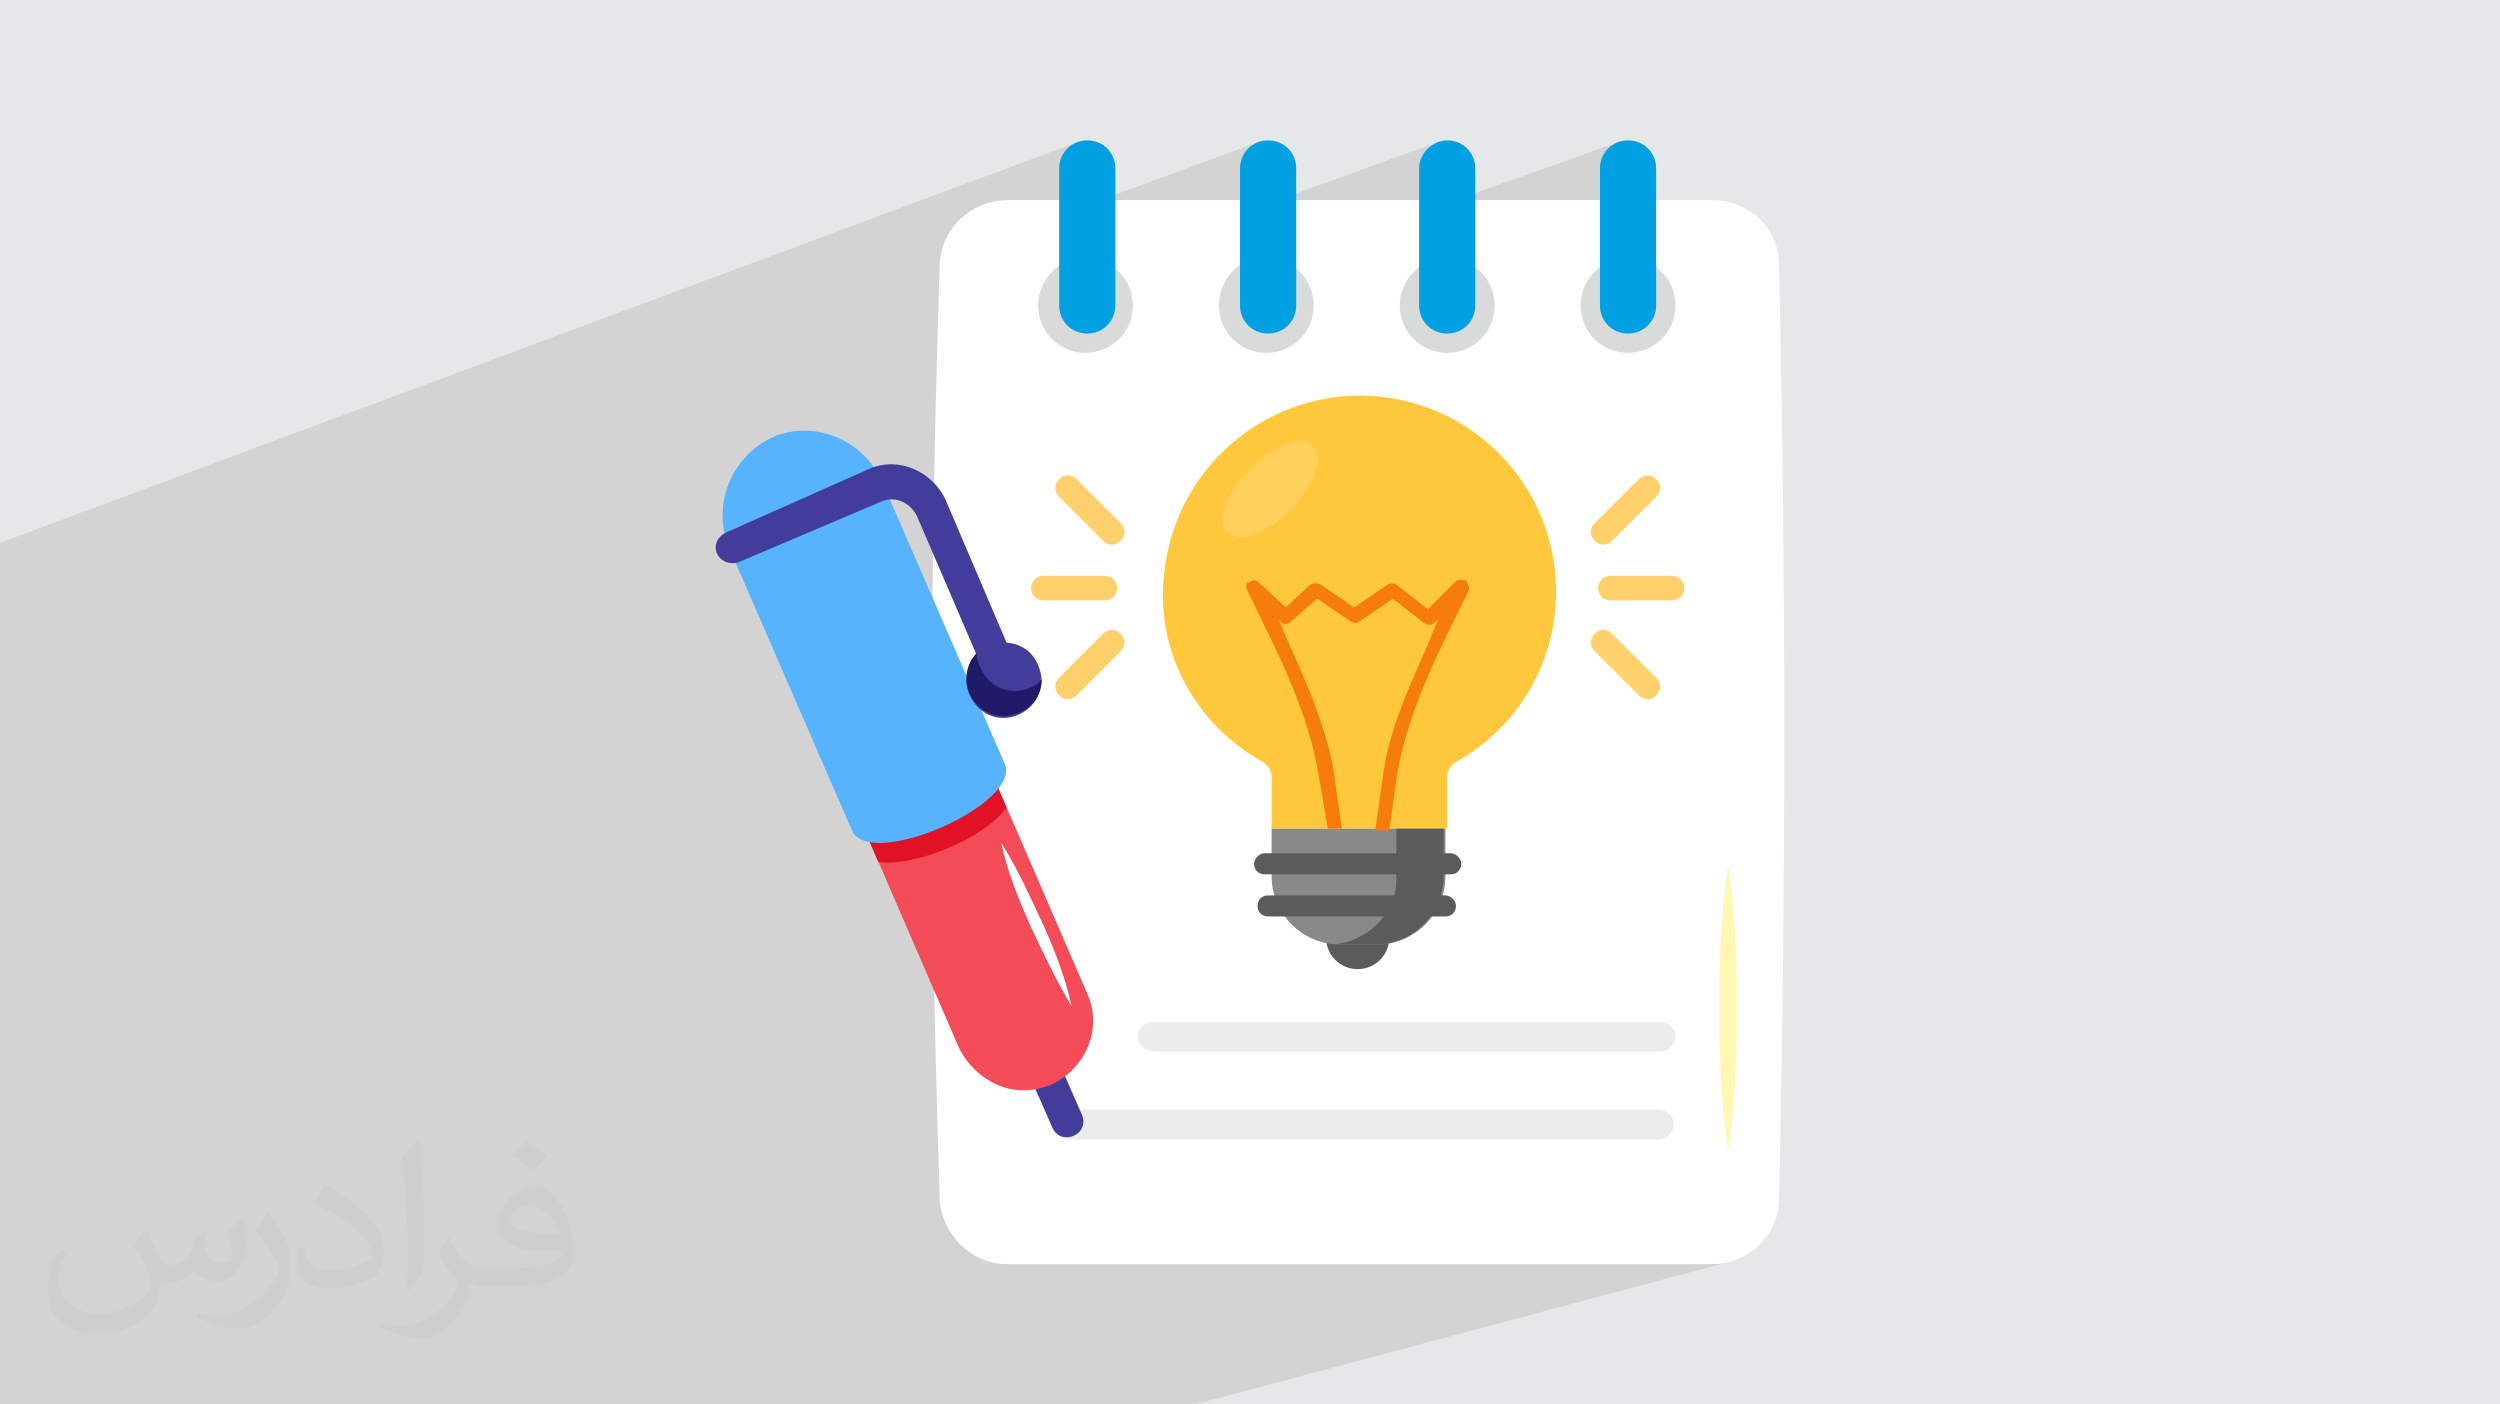 <?xml version="1.0" encoding="UTF-8"?>
<!DOCTYPE svg PUBLIC "-//W3C//DTD SVG 1.0//EN" "http://www.w3.org/TR/2001/REC-SVG-20010904/DTD/svg10.dtd">
<!-- Creator: CorelDRAW -->
<svg xmlns="http://www.w3.org/2000/svg" xml:space="preserve" width="94.192mm" height="52.917mm" version="1.0" style="shape-rendering:geometricPrecision; text-rendering:geometricPrecision; image-rendering:optimizeQuality; fill-rule:evenodd; clip-rule:evenodd"
viewBox="0 0 9404.92 5283.66"
 xmlns:xlink="http://www.w3.org/1999/xlink"
 xmlns:xodm="http://www.corel.com/coreldraw/odm/2003">
 <defs>
  <style type="text/css">
   <![CDATA[
    .fil3 {fill:#FEFEFE;fill-rule:nonzero}
    .fil9 {fill:#EBECEC;fill-rule:nonzero}
    .fil18 {fill:#D9DADA;fill-rule:nonzero}
    .fil6 {fill:#898989;fill-rule:nonzero}
    .fil4 {fill:#5B5B5B;fill-rule:nonzero}
    .fil16 {fill:#FFF7B2;fill-rule:nonzero}
    .fil19 {fill:#00A0E3;fill-rule:nonzero}
    .fil17 {fill:#211A67;fill-rule:nonzero}
    .fil12 {fill:#423D9B;fill-rule:nonzero}
    .fil15 {fill:#57B3FE;fill-rule:nonzero}
    .fil14 {fill:#E11226;fill-rule:nonzero}
    .fil13 {fill:#F34B58;fill-rule:nonzero}
    .fil7 {fill:#F67C0B;fill-rule:nonzero}
    .fil5 {fill:#FFC73B;fill-rule:nonzero}
    .fil10 {fill:#FFD06C;fill-rule:nonzero}
    .fil11 {fill:white;fill-rule:nonzero}
    .fil2 {fill:#373435;fill-opacity:0.031}
    .fil1 {fill:#2B2A29;fill-opacity:0.102}
    .fil8 {fill:white;fill-rule:nonzero;fill-opacity:0.161}
    .fil0 {fill:#E6E7E8}
   ]]>
  </style>
 </defs>
 <g id="Layer_x0020_1">
  <polygon class="fil0" points="-0,0 9404.92,0 9404.92,5283.66 -0,5283.66 "/>
  <path class="fil1" d="M-0 3304.67l0 -80.65 0 -4.37 0 -7.97 0 -4.17 0 -9.05 0 -25.97 0 -28.83 0 -5.52 0 -30.08 0 -8.74 0 -3.67 0 -9.19 0 -6.65 0 -38.06 0 -0.81 0 -23.68 0 -5.39 0 -10.38 0 -66.97 0 -5.79 0 -16.71 0 -23.94 0 -1.52 0 -9.55 0 -76.84 0 -15.05 0 -16.42 0 -51.56 0 -6.07 0 -7.76 0 -21.49 0 -0.63 0 -9.79 0 -0.79 0 -11.56 0 -78.94 0 -25.65 0 -65.14 0 -39.38 0 -11.95 0 -101.81 0 -51.21 0 -0.01 0 -15.46 0 -132.32 0 -27.88 0 -67.35 4048.66 -1505.65 -17.97 9.61 -15.57 12.79 -12.79 15.57 -9.61 17.97 -6.05 19.99 -2.11 21.61 0 175.3 744.43 -272.84 -17.97 9.61 -15.57 12.79 -12.79 15.57 -9.61 17.97 -6.05 19.99 -2.11 21.61 0 170.05 740.62 -267.58 -17.85 9.61 -16 12.79 -13.53 15.57 -10.41 17.97 -6.71 19.99 -2.38 21.61 0 167.66 744.43 -265.19 -17.97 9.61 -15.57 12.79 -12.79 15.57 -9.61 17.97 -6.05 19.99 -2.11 21.61 0 363.04 52.44 -18.2 17.14 -4.37 17.77 -2.68 18.33 -0.92 18.33 0.92 17.77 2.68 17.14 4.37 16.42 5.96 15.6 7.48 14.71 8.9 13.71 10.23 12.64 11.47 11.48 12.64 10.23 13.72 8.9 14.7 7.48 15.61 5.96 16.42 4.36 17.14 2.69 17.77 0.92 18.33 -0.92 18.33 -2.69 17.77 -4.36 17.14 -5.96 16.42 -7.48 15.61 -8.9 14.7 -10.23 13.72 -11.48 12.64 -12.64 11.47 -13.71 10.23 -14.71 8.9 -15.6 7.48 -16.42 5.96 -730.29 247.83 7.53 3.65 33.28 18.32 32.21 19.96 31.08 21.53 29.89 23.06 28.66 24.51 27.37 25.94 26.01 27.29 24.59 28.59 23.13 29.84 21.61 31.04 20.03 32.18 18.39 33.26 16.69 34.3 0.23 0.55 392.79 -129.45 9.3 -2.79 9.38 -0.93 9.08 0.93 8.37 2.79 7.29 4.64 5.82 6.5 6.5 7.72 4.65 8.18 2.79 8.49 0.93 8.65 -0.93 8.64 -2.79 8.5 -4.65 8.18 -6.5 7.71 -165.13 165.13 -7.72 6.5 -8.18 4.65 -8.49 2.79 -195.84 63.69 4.52 33.34 3.24 40 1.1 40.59 -0.07 4.23 186.46 -60.18 8.8 -2.61 9.58 -0.9 231.19 0 9.58 0.9 8.8 2.61 7.87 4.15 6.78 5.55 5.55 6.78 4.15 7.88 2.61 8.8 0.9 9.58 -0.9 9.58 -2.61 8.8 -4.15 7.87 -5.55 6.78 -6.78 5.55 -7.87 4.15 -476.91 152.22 -4.66 17.76 -2.6 8.68 199.55 -63.59 8.64 -0.93 8.65 0.93 8.49 2.79 8.18 4.65 7.72 6.5 165.13 165.13 6.5 7.71 4.65 8.19 2.79 8.49 0.93 8.64 -0.93 8.65 -2.79 8.49 -4.65 8.19 -6.5 7.71 -5.82 6.5 -7.29 4.65 -8.37 2.79 -700.58 218.66 -10.1 6.31 -20.84 12.09 -7.11 5.25 -6.41 5.79 -5.64 6.26 -4.78 6.64 -3.86 6.96 -2.85 7.19 -1.77 7.34 -0.61 7.42 0 198.15 -6.6 2.03 0 90.45 19.81 0 7.39 0.89 7.17 2.52 6.69 3.9 6 5.07 5.07 6 3.91 6.69 2.52 7.17 0.89 7.39 -0.62 7.39 -1.86 7.17 -3.1 6.69 -4.33 6 -5.58 5.07 -6.81 3.9 -8.05 2.52 -29.18 8.85 -1.3 25.48 -4.01 25.95 -5.18 19.87 10.56 0 7.39 0.89 7.17 2.52 6.69 3.91 6 5.07 5.07 6 3.9 6.69 2.52 7.17 0.89 7.39 -0.62 7.39 -1.86 7.16 -3.1 6.7 -4.33 6 -5.57 5.06 -6.82 3.91 -8.05 2.52 -77.82 23.34 -8.25 8.92 -18.44 16.47 -19.92 14.65 -21.25 12.72 -22.45 10.65 -23.48 8.5 -31.56 9.45 -2.8 10.95 -3.97 10.94 -4.98 10.4 -5.93 9.81 -6.82 9.15 -7.66 8.43 -8.43 7.65 -9.15 6.82 -9.8 5.94 -10.4 4.98 -10.94 3.97 -169.16 50.37 -6.39 21.34 1533.76 -456.12 2.42 16.18 2.31 16.33 2.2 16.45 2.09 16.57 1.98 16.69 1.88 16.78 1.78 16.87 1.68 16.95 1.58 17.02 1.48 17.07 1.4 17.13 1.3 17.15 1.22 17.18 1.13 17.2 1.05 17.19 0.97 17.19 0.89 17.17 0.81 17.14 0.75 17.1 0.67 17.04 0.61 16.98 0.54 16.91 0.48 16.83 0.41 16.72 0.36 16.62 0.31 16.51 0.25 16.38 0.19 16.25 0.15 16.09 0.11 15.94 0.06 15.76 0.02 15.58 -0.02 16.71 -0.06 16.72 -0.11 16.71 -0.15 16.72 -0.19 16.71 -0.25 16.72 -0.31 16.71 -0.36 16.72 -0.41 16.71 -0.48 16.72 -0.54 16.71 -0.61 16.72 -0.67 16.71 -0.75 16.72 -0.81 16.71 -0.89 16.72 -0.97 16.71 -1.05 16.72 -1.13 16.71 -1.22 16.72 -1.3 16.71 -1.4 16.72 -1.48 16.71 -1.58 16.72 -1.68 16.71 -1.78 16.72 -1.88 16.71 -1.98 16.72 -2.09 16.71 -2.2 16.72 -2.31 16.71 -2.42 16.72 -1558.79 429.34 1499.35 0 25.67 -1.3 24.93 -3.78 24.06 -6.15 -2019.39 538.71 -0.2 0.67 0.2 -0.67 -2.51 0.67 -31.24 0 -588.91 0 -21.35 0 -828.17 0 -362.24 0 -8.51 0 -149.62 0 -228.77 0 -359.85 0 -330.52 0 -141.57 0 -124.26 0 -95.04 0 -360.02 0 -295.76 0 -0.41 0 -219.92 0 -98.53 0 -9.99 0 -239.82 0 0 -31.38 0 -55.01 0 -7.82 0 -17.38 0 -0.13 0 -31.86 0 -3.02 0 -22.81 0 -1.61 0 -19.57 0 -12.42 0 -15.52 0 -5.06 0 -5.65 0 -24.74 0 -20.94 0 -7.56 0 -4.44 0 -41.51 0 -4.86 0 -4.81 0 -1.19 0 -1.77 0 -23.18 0 -45.76 0 -45.74 0 -1.78 0 -37.97 0 -1.8 0 -1.79 0 -48.7 0 -1.37 0 -52.7 0 -1.26 0 -1.04 0 -6.54 0 -60.35 0 -6.54 0 -31.14 0 -7.75 0 -5.73 0 -0.57 0 -22.92 0 -34.65 0 -39.6 0 -92.51 0 -0.01 0 -7.25 0 -36.31 0 -1.44 0 -12.57 0 -23.8 0 -21.2 0 -19.25 0 -0.91 0 -9.26 0 -53.12 0 -30.51 0 -34.42 0 -2.12 0 -3.69 0 -15.21 0 -9.57 0 -5.24 0 -2.96 0 -27.24 0 -19.29 0 -14.79 0 -8.31 0 -5.25 0 -3.46 0 -1.55 0 -0.13 0 -18.26 0 -8.13 0 -3.78 0 -9.76 0 -12.86 0 -4.34 0 -3.3 0 -0.87 0 -1.28 0 -3.9 0 -0.87 0 -3.74 0 -3.97 0 -8.02 0 -8.85 0 -2.31 0 -0.35 0 -28.31 0 -5.4 0 -11.59 0 -9.61 0 -7 0 -7.13 0 -0.47 0 -2.21 0 -7.05 0 -5.11 0 -30.38 0 -14.84 0 -3.13 0 -3.9 0 -10 0 -8.22 0 -3.59 0 -2.71 0 -1.22 0 -12.56 0 -52.64 0 -10.9 0 -20.89 0 -30.4 0 -25.42 0 -9.58 0 -21.18 0 -8.86 0 -62.2 0 -2.48 0 -23.18 0 -5.25 0 -44.41 0 -15.65 0 -34.83 0 -16.54 0 -5.26 0 -22.52 0 -16.51zm4973.8 386.23l-514.06 153.09 64.63 0 443.04 -131.75 6.39 -21.34z"/>
  <path class="fil2" d="M548.54 4627.69c17.95,27.21 29.6,53.36 40.96,82.43 8.45,16.91 12.93,48.09 52.57,48.09 11.61,0 28.28,-3.42 43.06,-11.61 16.63,-8.73 29.32,-21.94 35.94,-42l15.85 -53.36 38.57 -19.02 2.64 2.64c-5.27,20.09 -6.59,39.36 -6.59,54.43 0,44.63 38.57,61.56 69.22,61.56 17.95,0 34.09,-8.73 34.09,-25.11 0,-21.13 -8.98,-57.06 -20.62,-89.29 17.95,-17.95 35.94,-35.94 56.53,-50.47l3.17 1.6c8.98,38.04 14,75.56 14,100.66 0,24.57 -10.83,51.79 -19.81,69.49 -18.49,34.87 -51.25,62.62 -90.87,62.62 -30.1,0 -63.65,-15.07 -86.66,-43.06l-1.32 0c-21.66,26.96 -55.22,51.25 -108.86,51.25l-16.63 0c-2.64,35.41 -10.29,60.49 -21.94,82.95 -31.95,62.34 -126.81,106.47 -216.1,106.47 -124.17,0 -186.51,-71.59 -186.51,-166.96 0,-58.91 19.27,-113.6 48.88,-152.42l24.29 10.04c-18.49,35.41 -30.91,68.68 -30.91,101.45 0,89.29 72.66,131.83 156.4,131.83 77.68,0 173.83,-49.41 191.28,-106.72 -6.59,-62.62 -30.1,-91.93 -66.04,-148.99 10.83,-19.02 24.83,-38.04 42.28,-58.38l3.17 0 0 0 0 0 -0.02 -0.09zm1432.13 -336.04c26.15,16.39 51.79,35.66 76.87,57.85 -14,19.81 -31.45,37.79 -53.11,53.64 -25.11,-20.34 -50.19,-37.79 -75.84,-56.27 17.42,-19.55 34.62,-38.29 52.04,-55.22l0 0 0 0 0 0 0 0 0 0 0.03 0zm13.47 244.11c-42.28,0 -76.87,27.75 -76.87,48.34 0,44.13 84.53,57.85 185.72,57.31 -12.68,-51.79 -57.06,-105.68 -108.86,-105.68l0.01 0.03zm-94.86 236.19c54.96,0 103.04,-1.6 139.74,-10.83 40.96,-10.29 75.56,-30.91 75.56,-45.17 0,-3.7 0,-8.19 -1.32,-11.89 -22.98,2.11 -49.41,2.11 -72.38,2.11 -74.49,0 -131.55,-16.91 -154.02,-58.66 -5.55,-11.61 -9.51,-24.57 -9.51,-39.36 0,-40.43 17.42,-79.79 48.09,-107 25.61,-22.45 53.89,-36.44 82.67,-36.44 52.04,0 93.51,41.75 122.57,107.54 15.85,35.94 26.68,77.4 26.68,129.72 0,34.87 -9.51,64.19 -31.17,85.85 -40.43,39.11 -114.92,53.89 -229.04,53.89l-51.79 0 0 0 -13.47 0c-28.28,0 -48.62,-5.02 -64.72,-17.42l-2.64 0c0.79,6.59 1.32,12.93 1.32,19.02 0,25.61 -8.45,58.38 -25.61,84.53 -50.72,75.3 -105.68,108.04 -153.24,108.04 -48.09,0 -107,-18.49 -160.11,-42.54l9.51 -18.49c17.17,7.13 40.96,11.89 73.7,11.89 85.85,0 198.66,-82.43 212.66,-163 -3.17,-6.59 -8.98,-15.32 -17.17,-24.57 -25.11,-29.85 -40.96,-54.68 -55.75,-80.83 12.68,-25.11 24.29,-45.17 35.13,-63.4l4.49 -0.53c36.72,74.77 69.99,117.55 144.23,117.55l11.61 0 0 0 53.89 0 0 0 0 0 0 0 0 0 0 0 0.09 0.01zm-371.98 79c6.34,-34.34 6.87,-72.91 6.87,-108.86l0 -53.36c0,-99.6 -12.68,-244.36 -22.98,-338.68 17.95,-19.27 43.06,-42 62.87,-57.31l5.81 1.6c13.47,118.62 16.63,256 16.63,383.06 0,33.3 -1.32,65.79 -4.49,89.55 -1.85,30.1 -19.27,52.83 -56.53,87.7l-8.19 -3.7zm-382.8 -157.19c1.85,46.77 24.83,83.49 105.15,83.49 49.93,0 92.19,-12.93 138.96,-35.13 8.45,-3.7 12.93,-8.73 12.93,-12.93 0,-29.32 -22.45,-68.15 -60.23,-103.55 -36.72,-33.3 -85.34,-62.62 -130.76,-82.18 -15.6,-6.59 -20.62,-13.47 -20.62,-20.09 0,-13.47 17.95,-41.75 32.77,-62.09l5.02 -0.53c52.04,27.21 110.17,67.64 153.24,112.53 39.11,41.47 63.4,83.49 63.4,129.19 0,33.81 -10.29,65.51 -26.96,95.11 -57.06,28.79 -117.83,50.72 -178.06,50.72 -73.17,0 -123.1,-34.34 -123.1,-114.92 0,-8.73 0,-22.19 3.17,-39.64l25.11 0 0 0 0 0 0 0 0 0 0 0 -0.02 0zm-132.37 -132.9l45.45 73.45c16.63,27.21 32.23,56.81 32.23,103.55l0 59.7c0,48.34 -30.91,100.13 -80.83,151.38 -39.11,34.62 -73.7,49.41 -105.68,49.41 -47.55,0 -101.98,-14.79 -164.85,-41.75l7.13 -18.49c19.81,5.27 42.79,9.77 71.06,9.77 90.36,-0.53 182.8,-66.57 225.08,-147.15 5.02,-9.26 6.87,-17.95 6.87,-24.04 0,-9.26 -5.02,-19.55 -8.98,-28.79 -22.98,-43.31 -48.62,-82.95 -76.87,-119.68 14.79,-23.25 29.6,-45.7 45.7,-67.9l3.7 0.53 0 0 0 0 0 0 0 0 0 0 -0.02 0.01z"/>
  <path class="fil3" d="M3535.41 990.51c-39.63,1175.74 -39.63,2344.87 0,3520.61 6.61,132.1 118.9,244.39 251,244.39l2655.32 0c138.7,0 251,-112.29 251,-244.4 26.42,-1169.13 26.42,-2338.26 0,-3513.99 0,-138.71 -112.3,-244.4 -251,-244.4l-2648.71 0c-138.71,0 -251,105.69 -257.6,237.79l-0.01 0z"/>
  <path class="fil4" d="M4988.57 3526.93c0,66.05 52.84,118.9 118.9,118.9 66.05,0 118.89,-52.85 118.89,-118.9 0,-66.05 -52.84,-118.89 -118.89,-118.89 -66.06,0 -118.9,52.84 -118.9,118.89z"/>
  <path class="fil5" d="M4750.78 2866.4c19.82,13.21 33.03,33.03 33.03,52.85l0 198.15 660.52 0 0 -198.15c0,-19.82 13.21,-39.64 33.03,-52.85 224.58,-125.5 376.5,-363.29 376.5,-640.7 0,-435.95 -376.5,-779.43 -819.05,-733.19 -343.47,39.64 -614.29,310.45 -653.92,653.93 -39.63,303.84 118.9,581.26 369.89,719.97l0 -0.01z"/>
  <path class="fil6" d="M5437.73 3117.4l0 178.34c0,145.32 -118.9,257.61 -257.6,257.61l-138.72 0c-145.31,0 -257.6,-118.89 -257.6,-257.6l0 -178.34 653.92 -0.01z"/>
  <path class="fil4" d="M5014.99 3553.35c6.61,0 13.21,0 19.82,0l138.71 0c145.31,0 257.6,-118.89 257.6,-257.6l0 -178.34 -178.34 -0.01 0 178.34c6.61,132.11 -99.08,244.4 -237.79,257.61l0 0z"/>
  <path class="fil4" d="M4717.75 3249.51c0,26.42 19.82,39.63 39.64,39.63l700.15 0c26.43,0 39.64,-19.81 39.64,-39.63 0,-19.82 -19.82,-39.63 -39.64,-39.63l-700.15 0c-19.82,0 -39.64,19.81 -39.64,39.63z"/>
  <path class="fil4" d="M4730.97 3408.04c0,26.42 19.81,39.63 39.63,39.63l667.13 0c26.42,0 39.63,-19.82 39.63,-39.63 0,-19.82 -19.81,-39.64 -39.63,-39.64l-667.13 0c-19.82,0 -39.63,13.21 -39.63,39.64z"/>
  <path class="fil7" d="M4691.34 2219.09c105.68,217.97 217.97,429.34 264.2,667.13l39.64 231.18 52.84 0 -33.03 -231.18c-33.03,-165.13 -99.08,-317.05 -165.13,-462.37 -13.21,-33.02 -26.42,-59.44 -39.63,-92.47l6.6 6.61c13.21,13.21 26.42,13.21 39.63,0l99.08 -85.87 125.5 85.87c13.21,6.6 26.42,6.6 33.03,0l125.5 -85.87 118.89 92.47c26.43,19.81 46.24,-13.21 52.84,-13.21 -13.2,26.42 -26.42,59.45 -39.63,92.47 -66.05,151.93 -138.71,303.84 -165.13,468.98l-33.03 231.18 52.85 0 33.03 -231.18c46.24,-237.79 158.53,-455.77 264.21,-667.13 6.6,-13.21 0,-26.43 -6.61,-39.64 -13.21,-6.6 -26.42,-6.6 -39.63,0l-105.68 105.69 -118.9 -92.47c-13.21,-6.61 -26.42,-6.61 -33.03,0l-125.5 85.86 -125.5 -85.86c-13.21,-6.61 -26.42,-6.61 -39.63,0l-92.47 85.86 -99.08 -92.47c-13.21,-13.21 -26.42,-13.21 -39.63,0 -6.6,-6.6 -13.21,6.61 -6.6,26.42l0 0z"/>
  <path class="fil8" d="M4618.68 2001.12c46.23,46.23 151.92,6.6 237.79,-85.87 92.47,-92.47 125.5,-198.16 85.87,-237.79 -46.24,-46.24 -151.93,-6.61 -237.79,85.87 -92.48,85.87 -132.11,198.16 -85.87,237.79z"/>
  <path class="fil9" d="M3971.36 4227.09c0,-33.03 26.43,-52.84 59.45,-52.84l2206.16 -0.01c33.02,0 59.44,26.43 59.44,52.85 0,33.02 -26.42,59.44 -59.44,59.44l-2206.16 0c-33.03,0 -59.45,-26.42 -59.45,-59.44z"/>
  <path class="fil9" d="M4281.81 3896.83c0,-33.03 26.42,-52.85 59.45,-52.85l1902.31 0c33.03,0 59.45,26.43 59.45,52.85 0,33.02 -26.43,59.44 -59.45,59.44l-1902.31 0c-39.63,-6.6 -59.45,-26.42 -59.45,-59.44l0 0z"/>
  <path class="fil10" d="M4050.63 2615.4l165.13 -165.13c19.81,-19.81 19.81,-46.23 0,-66.05 -19.82,-19.82 -46.24,-19.82 -66.06,0l-165.13 165.13c-19.81,19.81 -19.81,46.24 0,66.05 19.82,19.82 46.24,19.82 66.06,0z"/>
  <path class="fil10" d="M4050.63 1802.96l165.13 165.13c19.81,19.82 19.81,46.24 0,66.05 -19.82,19.82 -46.24,19.82 -66.06,0l-165.13 -165.13c-19.81,-19.81 -19.81,-46.23 0,-66.05 19.82,-19.82 46.24,-19.81 66.06,0z"/>
  <path class="fil10" d="M3925.13 2258.72l231.18 0c26.42,0 46.24,-19.81 46.24,-46.23 0,-26.43 -19.82,-46.24 -46.24,-46.24l-231.18 0c-26.43,0 -46.24,19.81 -46.24,46.24 0,26.42 19.81,46.23 46.24,46.23z"/>
  <path class="fil10" d="M6164.31 2615.4l-165.13 -165.13c-19.82,-19.81 -19.82,-46.23 0,-66.05 19.81,-19.82 46.23,-19.82 66.05,0l165.13 165.13c19.82,19.81 19.82,46.24 0,66.05 -13.21,19.82 -46.24,19.82 -66.05,0z"/>
  <path class="fil10" d="M6164.31 1802.96l-165.13 165.13c-19.82,19.82 -19.82,46.24 0,66.05 19.81,19.82 46.23,19.82 66.05,0l165.13 -165.13c19.82,-19.81 19.82,-46.23 0,-66.05 -13.21,-19.81 -46.24,-19.81 -66.05,0z"/>
  <path class="fil10" d="M6289.81 2258.72l-231.19 0c-26.42,0 -46.24,-19.81 -46.24,-46.23 0,-26.43 19.82,-46.24 46.24,-46.24l231.19 0c26.42,0 46.23,19.81 46.23,46.24 0,26.42 -19.81,46.23 -46.23,46.23z"/>
  <path class="fil11" d="M3693.94 2344.59c-26.42,178.34 -33.03,356.68 -33.03,535.03 0,85.87 0,178.34 6.61,264.21 6.6,85.86 13.21,178.34 26.42,264.21 13.21,-85.87 19.82,-178.35 26.42,-264.21 6.61,-85.87 6.61,-178.34 6.61,-264.21 -6.61,-178.34 -6.61,-356.69 -33.03,-535.03z"/>
  <path class="fil12" d="M3905.31 3817.56l165.13 376.5c13.21,33.03 0,66.06 -33.03,79.26 -33.02,13.21 -66.05,0 -79.26,-33.02l-165.13 -376.5 112.29 -46.24z"/>
  <path class="fil13" d="M3707.15 2853.19l383.11 885.11c59.44,132.1 -6.61,284.03 -138.71,343.47 -66.06,26.42 -138.71,26.42 -198.16,0 -59.45,-26.42 -112.29,-72.66 -145.32,-138.71l-383.1 -885.1c-52.84,-125.5 429.34,-330.27 482.18,-204.77z"/>
  <path class="fil14" d="M3707.15 2853.19l79.26 184.95c-79.26,112.29 -343.47,224.58 -482.18,204.76l-79.26 -184.94c-52.84,-125.5 429.34,-330.27 482.18,-204.77z"/>
  <path class="fil15" d="M3317.44 1809.56l462.37 1063.45c66.05,151.92 -508.6,402.92 -574.66,251l-462.37 -1063.45c-66.05,-158.52 6.61,-343.47 165.14,-416.13 151.92,-66.05 336.86,6.61 409.52,165.13z"/>
  <path class="fil11" d="M3766.6 3170.25c66.05,105.68 112.29,211.37 158.53,310.44 39.63,85.87 85.87,204.77 105.68,303.84 -59.44,-99.07 -112.29,-211.36 -158.52,-310.44 -46.24,-105.69 -85.87,-204.76 -105.69,-303.84z"/>
  <path class="fil16" d="M6501.17 4326.17c26.43,-178.35 33.03,-356.69 33.03,-535.03 0,-165.13 -6.6,-363.29 -33.03,-535.03 -26.42,171.74 -33.02,369.9 -33.02,535.03 0,178.34 6.6,356.68 33.02,535.03z"/>
  <path class="fil12" d="M3271.21 1763.33c105.68,-46.24 231.18,6.6 284.02,112.29l270.82 634.1c13.21,33.03 0,66.06 -33.03,79.27 -33.03,13.2 -66.05,0 -79.26,-33.03l-264.21 -614.29c-26.43,-52.84 -85.87,-79.26 -138.71,-52.84l-528.42 224.58c-33.03,13.2 -72.66,0 -85.87,-33.03 -13.21,-33.03 6.6,-66.06 39.63,-79.27l535.03 -237.78z"/>
  <path class="fil12" d="M3905.31 2503.12c33.03,72.66 0,151.92 -72.66,184.94 -72.66,33.03 -151.92,0 -184.94,-72.66 -33.03,-72.65 0,-151.92 72.65,-184.94 72.66,-33.02 158.53,0 184.95,72.66z"/>
  <path class="fil17" d="M3918.52 2555.96c0,52.84 -33.03,105.68 -85.87,125.5 -72.66,33.03 -151.92,0 -184.94,-72.66 -19.82,-52.84 -13.21,-112.29 26.42,-151.92 0,19.81 6.6,39.63 13.21,52.84 39.63,99.08 165.13,118.89 231.18,46.24l0 0z"/>
  <path class="fil18" d="M5946.33 1149.04c0,99.08 79.27,178.34 178.35,178.34 99.07,0 178.34,-79.26 178.34,-178.34 0,-99.08 -79.27,-178.34 -178.34,-178.34 -99.08,0 -178.35,79.26 -178.35,178.34z"/>
  <path class="fil19" d="M6018.99 633.83l0 515.21c0,59.44 46.24,105.68 105.69,105.68 59.44,0 105.68,-46.23 105.68,-105.68l0 -515.21c0,-59.45 -46.24,-105.69 -105.68,-105.69 -59.45,0 -105.69,46.24 -105.69,105.69z"/>
  <path class="fil18" d="M5265.99 1149.04c0,99.08 79.26,178.34 178.34,178.34 99.08,0 178.34,-79.26 178.34,-178.34 0,-99.08 -79.26,-178.34 -178.34,-178.34 -99.08,0 -178.34,79.26 -178.34,178.34z"/>
  <path class="fil19" d="M5338.65 633.83l0 515.21c0,59.44 46.24,105.68 105.68,105.68 59.45,0 105.69,-46.23 105.69,-105.68l0 -515.21c0,-59.45 -46.24,-105.69 -105.69,-105.69 -52.84,0 -105.68,46.24 -105.68,105.69z"/>
  <path class="fil18" d="M4585.65 1149.04c0,99.08 79.26,178.34 178.34,178.34 99.08,0 178.34,-79.26 178.34,-178.34 0,-99.08 -79.26,-178.34 -178.34,-178.34 -99.08,-6.6 -178.34,79.26 -178.34,178.34z"/>
  <path class="fil19" d="M4664.91 633.83l0 515.21c0,59.44 46.24,105.68 105.69,105.68 59.45,0 105.68,-46.23 105.68,-105.68l0 -515.21c0,-59.45 -46.23,-105.69 -105.68,-105.69 -59.45,0 -105.69,46.24 -105.69,105.69z"/>
  <path class="fil18" d="M3905.31 1149.04c0,99.08 79.26,178.34 178.34,178.34 99.08,0 178.34,-79.26 178.34,-178.34 0,-99.08 -79.26,-178.34 -178.34,-178.34 -92.47,-6.6 -178.34,79.26 -178.34,178.34z"/>
  <path class="fil19" d="M3984.57 633.83l0 515.21c0,59.44 46.24,105.68 105.69,105.68 59.45,0 105.68,-46.23 105.68,-105.68l0 -515.21c0,-59.45 -46.23,-105.69 -105.68,-105.69 -59.45,0 -105.69,46.24 -105.69,105.69z"/>
 </g>
</svg>
